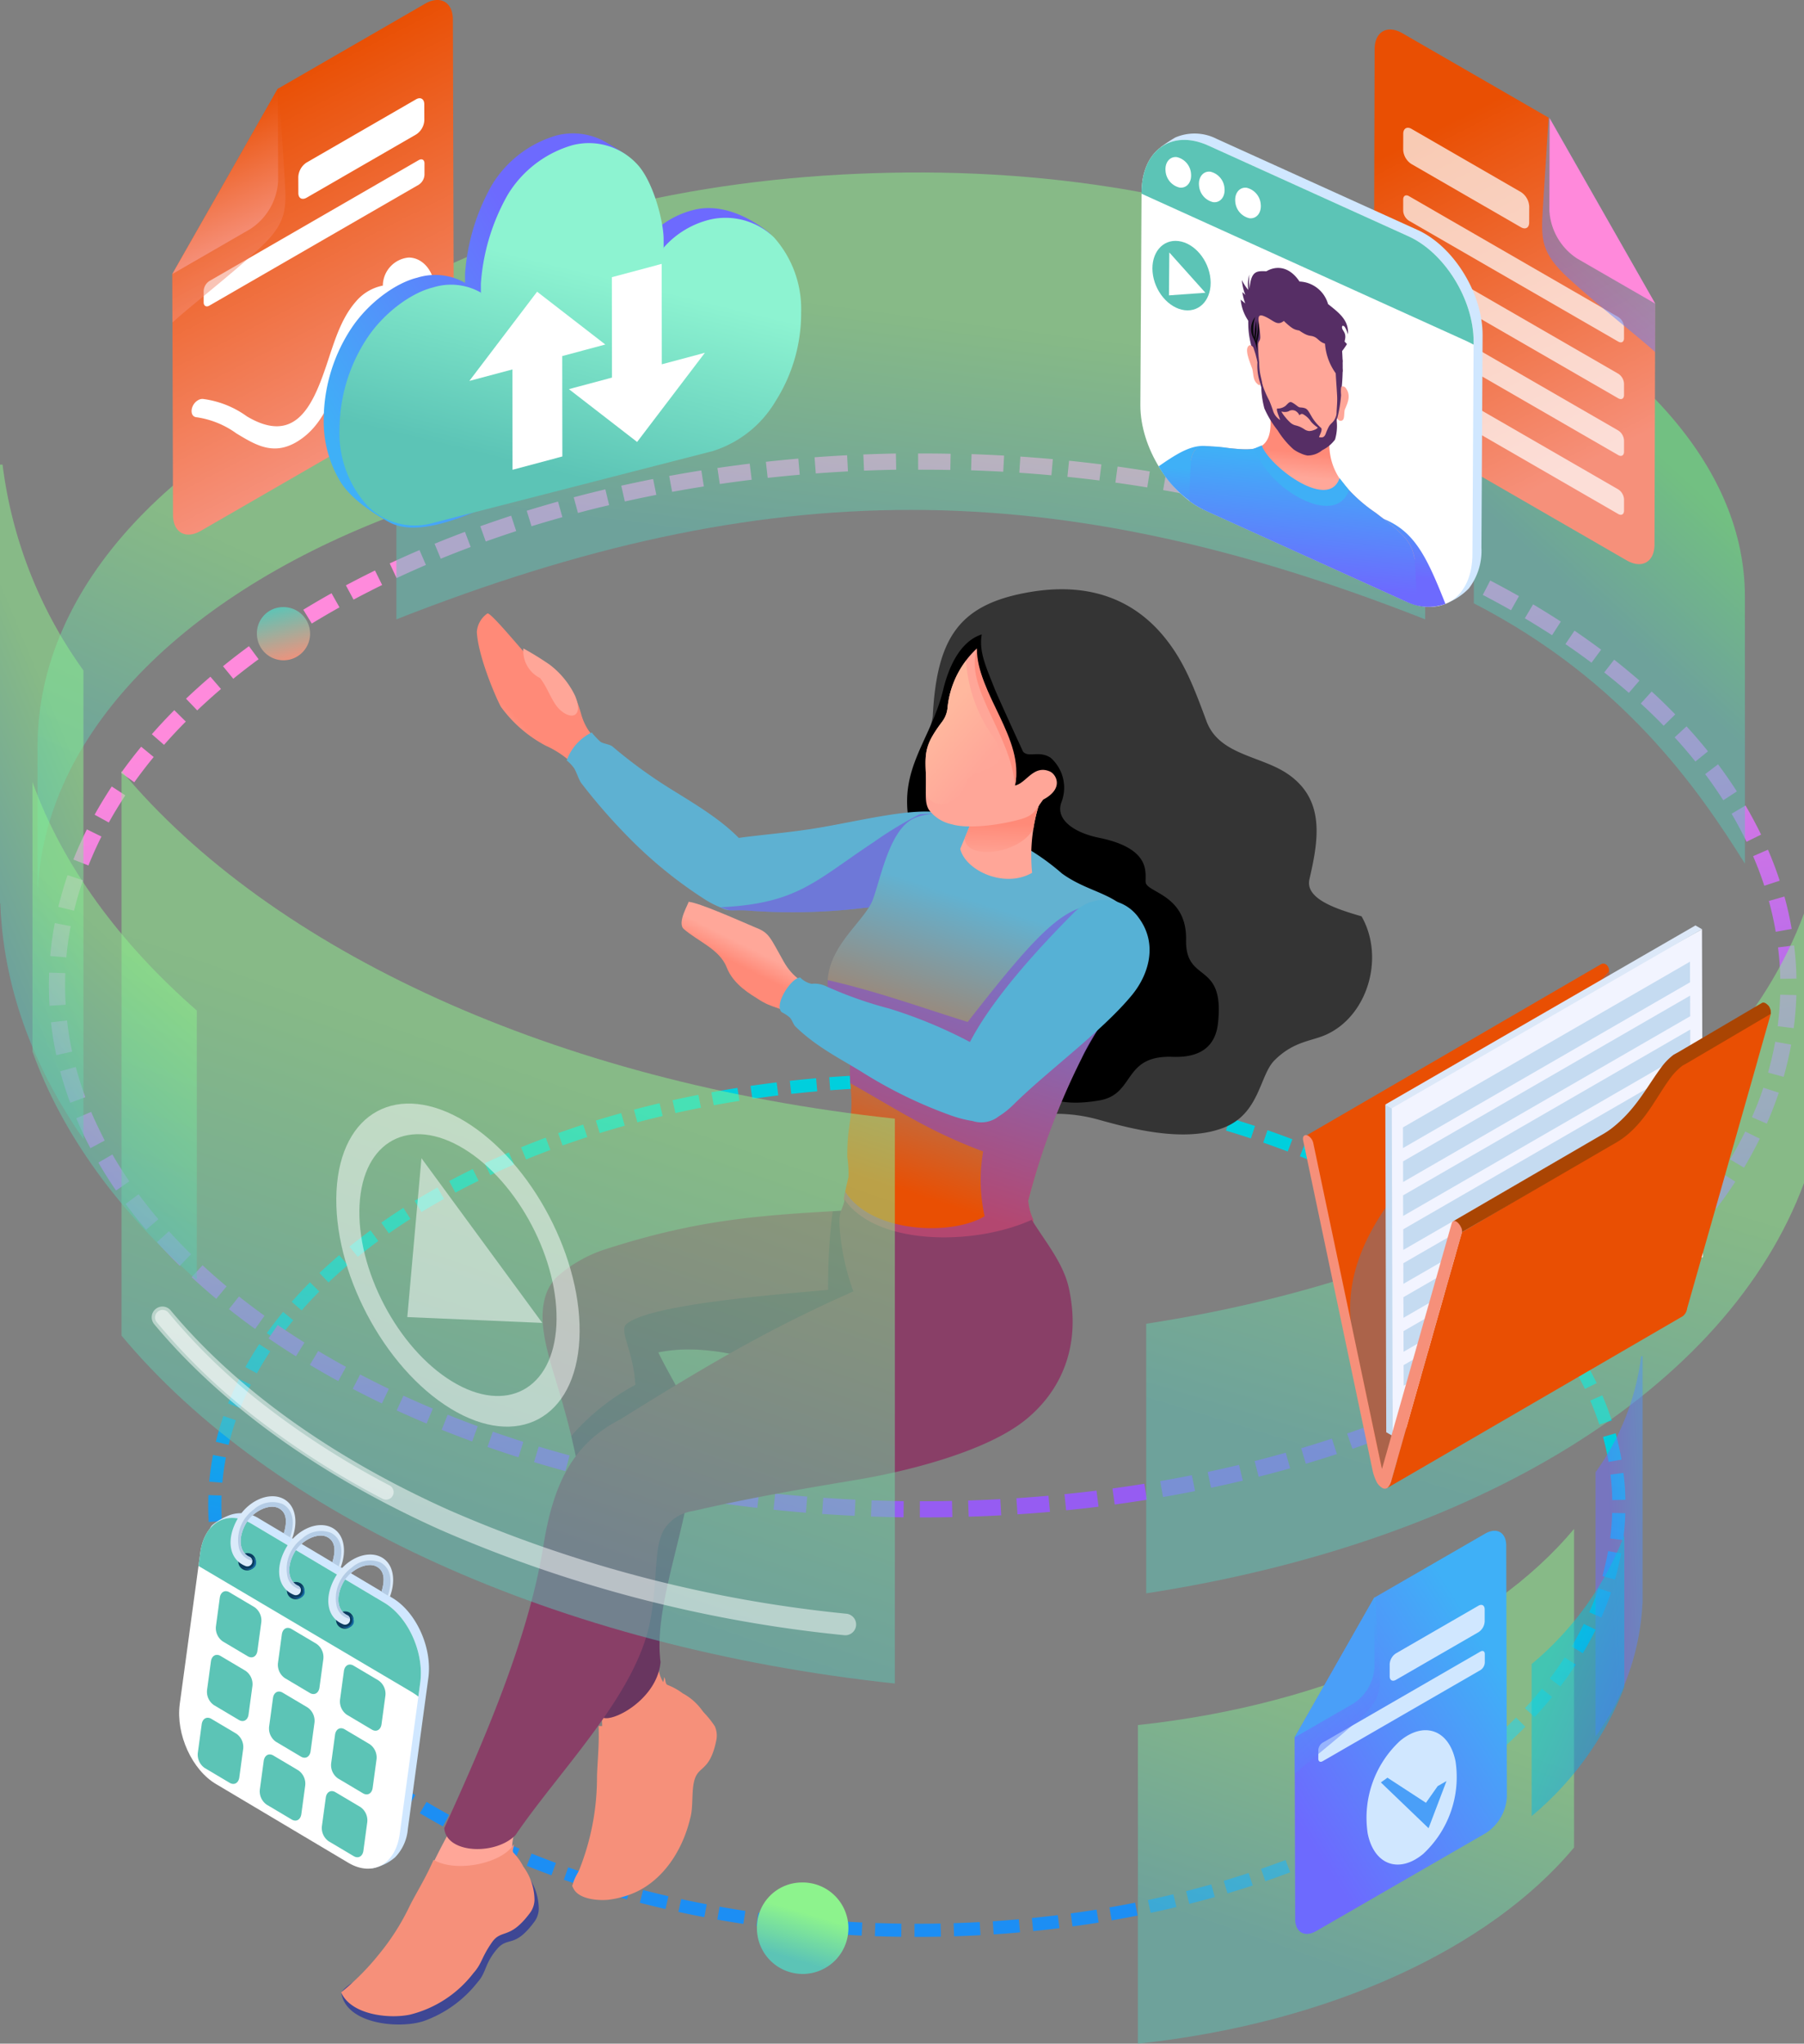 <svg xmlns="http://www.w3.org/2000/svg" xmlns:xlink="http://www.w3.org/1999/xlink" width="218.686" height="247.689" viewBox="0 0 218.686 247.689"><rect x="0" y="0" width="218.686" height="247.689" fill="#808080" stroke="none"/><defs><style>.a,.aa,.ab,.ac,.ad,.ae,.af,.ag,.ah,.ai,.aj,.ak,.al,.am,.an,.ao,.ap,.aq,.ar,.as,.at,.au,.av,.aw,.ax,.ay,.az,.b,.ba,.bb,.bc,.c,.d,.e,.f,.g,.h,.i,.j,.k,.l,.m,.n,.o,.p,.q,.r,.s,.t,.u,.v,.w,.x,.y,.z{fill-rule:evenodd;}.a{fill:url(#a);}.b{fill:url(#b);}.ae,.ag,.at,.au,.aw,.c,.i,.t,.u{opacity:0.5;}.ab,.c{fill:url(#c);}.d{fill:#f6907a;}.e{fill:#343434;}.g{fill:url(#d);}.h{fill:#5eb1d2;}.i{fill:#7e41df;}.j{fill:#893f67;}.k{fill:#1e2353;}.k,.w{opacity:0.3;}.ae,.ag,.aw,.k,.w{mix-blend-mode:multiply;isolation:isolate;}.l{fill:url(#e);}.m{fill:#3e4794;}.n{fill:#ffa698;}.o{fill:url(#f);}.p{fill:#56b1d5;}.q{fill:url(#g);}.r{fill:url(#h);}.s{fill:#ff8f7f;}.t{fill:url(#k);}.ad,.af,.aj,.u{fill:#fff;}.v{fill:#e94f03;}.w{fill:#1994f0;}.x{fill:#f2f4ff;}.y{fill:#c5dbf1;}.z{fill:#dce8f8;}.aa{fill:#aa4503;}.ac,.ae{fill:url(#p);}.ad{stroke:rgba(0,0,0,0);}.af{opacity:0.7;}.ag{fill:url(#t);}.ah{fill:#ff89db;}.ai{fill:#d0e7ff;}.ak{fill:url(#u);}.al{fill:#5cc4b6;}.am{fill:#562e65;}.an{fill:url(#v);}.ao{fill:url(#w);}.ap{fill:#3faff6;}.aq{fill:#0a080d;}.ar{fill:url(#x);}.as{fill:url(#y);}.at{fill:url(#z);}.au{fill:url(#ab);}.av{fill:url(#ac);}.aw{fill:url(#ad);}.ax{fill:#4a9ff8;}.ay{fill:#0a3c5f;}.az{fill:#1466a0;}.ba{fill:#daeafa;}.bb{fill:#b4cce5;}.bc{fill:url(#ae);}</style><linearGradient id="a" x1="0.437" y1="0.712" x2="0.555" y2="0.313" gradientUnits="objectBoundingBox"><stop offset="0" stop-color="#1c8ef4"/><stop offset="1" stop-color="#00cfdd"/></linearGradient><linearGradient id="b" x1="0.595" y1="0.842" x2="0.41" y2="0.177" gradientUnits="objectBoundingBox"><stop offset="0" stop-color="#965cf2"/><stop offset="1" stop-color="#ff8adc"/></linearGradient><linearGradient id="c" x1="0.435" y1="0.853" x2="0.584" y2="0.35" gradientUnits="objectBoundingBox"><stop offset="0" stop-color="#5cc4b6"/><stop offset="1" stop-color="#8df38d"/></linearGradient><linearGradient id="d" x1="0.216" y1="0.614" x2="0.153" y2="0.648" gradientUnits="objectBoundingBox"><stop offset="0" stop-color="#ff8a78"/><stop offset="1" stop-color="#ffa799"/></linearGradient><linearGradient id="e" x1="0.371" y1="0.844" x2="0.534" y2="0.211" gradientUnits="objectBoundingBox"><stop offset="0" stop-color="#e94f03"/><stop offset="1" stop-color="#62b2d1"/></linearGradient><linearGradient id="f" x1="0.426" y1="0.551" x2="0.517" y2="0.405" xlink:href="#d"/><linearGradient id="g" x1="0.498" y1="0.478" x2="0.486" y2="0.998" xlink:href="#d"/><linearGradient id="h" x1="0.238" y1="0.373" x2="0.543" y2="0.844" gradientUnits="objectBoundingBox"><stop offset="0" stop-color="#ffb89e"/><stop offset="1" stop-color="#ffa799"/></linearGradient><linearGradient id="k" x1="0.465" y1="0.582" x2="0.595" y2="0.274" gradientUnits="objectBoundingBox"><stop offset="0" stop-color="#5cc4b6"/><stop offset="1" stop-color="#64ff83"/></linearGradient><linearGradient id="p" x1="0.571" y1="0.856" x2="0.383" y2="0.148" gradientUnits="objectBoundingBox"><stop offset="0" stop-color="#f6907a"/><stop offset="1" stop-color="#e94f03"/></linearGradient><linearGradient id="t" x1="0.312" y1="1.01" x2="0.652" y2="0.209" gradientUnits="objectBoundingBox"><stop offset="0" stop-color="#6d6afe"/><stop offset="1" stop-color="#3fb0f7"/></linearGradient><linearGradient id="u" x1="0.468" y1="0.755" x2="0.55" y2="0.241" xlink:href="#t"/><linearGradient id="v" x1="0.545" y1="0.236" x2="0.525" y2="0.386" xlink:href="#d"/><linearGradient id="w" x1="0.465" y1="0.866" x2="0.561" y2="0.073" xlink:href="#t"/><linearGradient id="x" x1="0.542" y1="0.454" x2="0.018" y2="0.737" xlink:href="#t"/><linearGradient id="y" x1="0.435" y1="0.853" x2="0.584" y2="0.35" gradientUnits="objectBoundingBox"><stop offset="0" stop-color="#5cc4b6"/><stop offset="1" stop-color="#8df3d1"/></linearGradient><linearGradient id="z" x1="0.341" y1="0.565" x2="1.599" y2="0.192" xlink:href="#t"/><linearGradient id="ab" x1="0.914" y1="1.016" x2="0.357" y2="0.322" xlink:href="#a"/><linearGradient id="ac" x1="0.247" y1="0.907" x2="0.81" y2="0.214" xlink:href="#t"/><linearGradient id="ad" x1="0.688" y1="1.01" x2="0.348" y2="0.209" xlink:href="#t"/><linearGradient id="ae" x1="0.653" y1="1.053" x2="0.362" gradientUnits="objectBoundingBox"><stop offset="0" stop-color="#f6907a"/><stop offset="1" stop-color="#5cc4b6"/></linearGradient></defs><g transform="translate(-1406.217 -410.304)"><path class="a" d="M1627.3,1120.893q-1.6.028-3.2.094l.067,1.591q1.581-.065,3.165-.094l-.031-1.592Zm5.385.025q-1.6-.032-3.2-.026l.007,1.592q1.582-.005,3.166.026l.029-1.592Zm-10.187.143q-1.6.083-3.2.2l.122,1.588q1.579-.119,3.16-.2l-.086-1.59Zm-4.793.332q-1.6.138-3.188.313l.177,1.583q1.573-.175,3.151-.31l-.14-1.586Zm-4.779.5q-1.59.194-3.175.425l.233,1.575q1.567-.229,3.138-.42l-.2-1.58Zm-4.758.667c-1.055.165-2.107.348-3.158.54l.288,1.566c1.038-.189,2.078-.37,3.12-.534l-.251-1.572Zm-4.734.84c-1.048.208-2.093.425-3.136.658l.351,1.553c1.03-.231,2.063-.444,3.1-.65l-.313-1.561Zm-4.7,1.017c-1.041.245-2.077.508-3.111.78l.414,1.537c1.014-.275,2.044-.528,3.067-.768l-.37-1.549Zm-4.657,1.2q-1.544.433-3.074.9l.471,1.521q1.514-.465,3.036-.893l-.433-1.532Zm-4.605,1.39c-1.017.331-2.026.677-3.034,1.034l.536,1.5q1.492-.53,2.994-1.021l-.5-1.513Zm-4.542,1.586c-1,.376-2,.764-2.988,1.171l.609,1.471c.973-.4,1.956-.783,2.942-1.153l-.562-1.49Zm-4.467,1.791q-1.476.63-2.93,1.314l.677,1.441c.953-.445,1.914-.879,2.882-1.292l-.63-1.463Zm-4.38,2.008q-1.443.708-2.86,1.463l.754,1.4q1.393-.744,2.81-1.438l-.7-1.428Zm-4.271,2.235c-.936.524-1.858,1.064-2.775,1.621l.832,1.358q1.348-.822,2.724-1.592l-.781-1.388Zm-4.14,2.474q-1.357.868-2.676,1.792l.919,1.3c.857-.6,1.733-1.187,2.617-1.752l-.86-1.34Zm-3.984,2.731c-.864.637-1.718,1.292-2.55,1.97l1.009,1.232c.813-.663,1.646-1.3,2.49-1.924l-.949-1.279Zm-3.789,3q-1.227,1.05-2.4,2.159l1.1,1.151q1.14-1.085,2.335-2.1l-1.04-1.206Zm-3.549,3.288c-.76.76-1.5,1.555-2.209,2.363l1.2,1.047c.686-.782,1.405-1.553,2.14-2.289l-1.131-1.121Zm-3.257,3.593c-.688.832-1.345,1.692-1.974,2.568l1.3.923c.608-.847,1.242-1.677,1.907-2.481l-1.231-1.011Zm-2.894,3.907c-.6.907-1.156,1.825-1.683,2.774l1.4.765c.506-.913,1.047-1.8,1.621-2.67l-1.334-.87Zm-2.443,4.214c-.484.975-.927,1.953-1.33,2.965l1.482.582c.387-.972.812-1.908,1.277-2.844l-1.429-.7Zm-1.9,4.494c-.355,1.035-.652,2.06-.916,3.122l1.548.375c.252-1.016.537-2,.877-2.987l-1.508-.51Zm-1.261,4.719a32.272,32.272,0,0,0-.451,3.234l1.587.133a30.912,30.912,0,0,1,.429-3.072l-1.565-.295Zm-.555,4.864c-.039,1.095-.026,2.165.038,3.259l1.589-.1c-.061-1.043-.073-2.064-.036-3.108l-1.592-.05Zm.18,4.886a31.653,31.653,0,0,0,.526,3.223l1.555-.343a29.872,29.872,0,0,1-.5-3.062l-1.582.183Zm.906,4.81c.283,1.055.609,2.075.983,3.1l1.494-.553c-.359-.982-.67-1.958-.941-2.969l-1.536.421Zm1.582,4.617c.413.987.885,2,1.392,2.944l1.4-.753c-.471-.942-.921-1.839-1.329-2.814l-1.466.623Zm2.175,4.361c.541.939,1.122,1.847,1.731,2.743l1.312-.9c-.587-.862-1.146-1.739-1.667-2.642l-1.376.8Zm2.674,4.066c.641.866,1.313,1.717,2.013,2.536l1.208-1.038c-.677-.793-1.325-1.614-1.945-2.452l-1.276.953Zm3.078,3.751c.72.8,1.472,1.582,2.242,2.331l1.108-1.143q-1.118-1.1-2.172-2.26l-1.177,1.072Zm3.409,3.445q1.185,1.1,2.422,2.13l1.017-1.225q-1.209-1.007-2.361-2.076l-1.078,1.172Zm3.672,3.147q1.262,1,2.571,1.942l.926-1.3q-1.277-.919-2.511-1.9l-.987,1.25Zm3.889,2.868q1.327.91,2.692,1.765l.839-1.353c-.89-.556-1.769-1.134-2.634-1.727l-.9,1.315Zm4.061,2.6q1.381.825,2.792,1.6l.76-1.4q-1.383-.758-2.735-1.566l-.817,1.367Zm4.21,2.358q1.425.742,2.871,1.439l.684-1.438c-.95-.457-1.888-.928-2.823-1.415l-.732,1.414Zm4.323,2.12c.974.447,1.953.874,2.939,1.291l.616-1.468c-.971-.41-1.935-.831-2.893-1.27l-.663,1.448Zm4.425,1.9q1.49.6,3,1.15l.543-1.5q-1.484-.545-2.95-1.133l-.59,1.479Zm4.505,1.69q1.514.53,3.043,1.015l.478-1.519q-1.506-.479-3-1l-.523,1.5Zm4.574,1.489q1.536.464,3.083.886l.414-1.538q-1.525-.418-3.038-.873l-.459,1.525Zm4.632,1.3q1.552.4,3.113.76l.357-1.552q-1.543-.358-3.075-.751l-.395,1.543Zm4.679,1.111q1.567.337,3.139.64l.295-1.565c-1.037-.2-2.07-.41-3.1-.632l-.332,1.557Zm4.715.93q1.578.281,3.161.523l.239-1.575q-1.565-.24-3.123-.516l-.276,1.568Zm4.745.755c1.058.149,2.116.282,3.177.408l.183-1.582c-1.048-.124-2.1-.256-3.14-.4l-.22,1.578Zm4.769.584c1.062.113,2.126.208,3.19.3l.128-1.587c-1.052-.087-2.1-.181-3.153-.293l-.165,1.584Zm4.787.416q1.6.111,3.2.186l.073-1.59q-1.581-.076-3.161-.184l-.11,1.589Zm4.8.252q1.6.058,3.2.078l.018-1.592q-1.583-.022-3.166-.077l-.055,1.592Zm4.8.09v-1.592c1.055,0,2.112-.005,3.166-.029l.036,1.592c-1.067.023-2.135.031-3.2.03Zm4.8-.071c1.065-.034,2.136-.074,3.2-.137l-.091-1.59c-1.053.06-2.109.1-3.164.135l.055,1.592Zm4.8-.232c1.062-.072,2.135-.143,3.193-.246l-.147-1.586q-1.578.137-3.157.243l.11,1.589Zm4.788-.4c1.06-.108,2.128-.219,3.184-.357l-.2-1.58c-1.044.137-2.1.246-3.146.353l.165,1.584Zm4.772-.564c1.058-.146,2.115-.3,3.169-.47l-.257-1.572c-1.042.169-2.086.321-3.132.465l.22,1.577Zm4.748-.735q1.579-.274,3.15-.586l-.313-1.562q-1.553.309-3.112.58l.275,1.568Zm4.719-.909c1.044-.22,2.091-.455,3.129-.706l-.376-1.547q-1.538.367-3.085.7l.332,1.557Zm4.684-1.089q1.554-.394,3.1-.828l-.433-1.533q-1.525.428-3.057.818l.395,1.543Zm4.638-1.274c1.025-.306,2.042-.624,3.059-.955l-.5-1.513q-1.505.492-3.021.943l.458,1.525Zm4.582-1.466c1.011-.349,2.014-.711,3.016-1.087l-.563-1.49c-.989.371-1.978.728-2.976,1.073l.523,1.5Zm4.514-1.666q1.492-.591,2.966-1.226l-.636-1.46q-1.45.628-2.92,1.207l.589,1.479Zm4.433-1.875c.973-.438,1.953-.9,2.907-1.373l-.711-1.425c-.944.463-1.893.916-2.853,1.347l.656,1.451Zm4.339-2.1c.953-.49,1.893-1,2.828-1.524l-.782-1.387c-.919.514-1.842,1.016-2.779,1.5l.732,1.414Zm4.222-2.327c.924-.542,1.84-1.107,2.74-1.688l-.868-1.335c-.879.57-1.779,1.123-2.682,1.653l.81,1.371Zm4.084-2.575c.89-.6,1.76-1.22,2.626-1.858l-.949-1.279c-.847.626-1.7,1.23-2.573,1.821l.9,1.316Zm3.909-2.833c.844-.65,1.693-1.347,2.5-2.047l-1.047-1.2c-.788.68-1.6,1.355-2.429,1.99l.979,1.256Zm3.7-3.116c.8-.726,1.57-1.468,2.325-2.237l-1.139-1.113c-.735.749-1.49,1.47-2.265,2.178l1.078,1.172Zm3.44-3.405c.734-.79,1.442-1.608,2.123-2.443l-1.238-1c-.658.808-1.344,1.6-2.054,2.364l1.169,1.081Zm3.126-3.719c.645-.856,1.291-1.747,1.866-2.651l-1.341-.859c-.579.877-1.168,1.716-1.8,2.556l1.275.953Zm2.724-4.024c.558-.932,1.068-1.88,1.552-2.852l-1.429-.7c-.465.934-.956,1.845-1.493,2.741l1.37.813Zm2.24-4.328q.657-1.493,1.177-3.039l-1.514-.5c-.326.979-.707,1.953-1.123,2.9l1.459.637Zm1.659-4.6c.295-1.054.539-2.1.737-3.172l-1.568-.279c-.189,1.029-.423,2.023-.7,3.03l1.536.421Zm.989-4.785a32.639,32.639,0,0,0,.259-3.256l-1.592-.033q-.047,1.552-.248,3.091l1.58.2Zm.267-4.881a28.2,28.2,0,0,0-.231-3.258l-1.58.2a26.5,26.5,0,0,1,.219,3.093l1.592-.034Zm-.469-4.874a31.972,31.972,0,0,0-.711-3.185l-1.532.436a30.051,30.051,0,0,1,.675,3.029l1.568-.28Zm-1.179-4.74c-.329-1.026-.725-2.059-1.153-3.048l-1.459.636c.407.945.784,1.927,1.1,2.907l1.513-.5Zm-1.829-4.53c-.475-.977-.982-1.926-1.532-2.863l-1.369.813c.529.9,1.015,1.813,1.472,2.752l1.429-.7Zm-2.383-4.248c-.586-.906-1.2-1.8-1.85-2.662l-1.268.963c.628.829,1.219,1.695,1.783,2.568l1.334-.87Zm-2.841-3.938c-.674-.841-1.381-1.661-2.109-2.455l-1.17,1.08c.7.765,1.39,1.565,2.041,2.376l1.238-1Zm-3.217-3.63c-.747-.77-1.526-1.53-2.318-2.252l-1.07,1.18c.769.71,1.521,1.435,2.249,2.186l1.139-1.113Zm-3.52-3.327q-1.217-1.057-2.484-2.055l-.979,1.256q1.239.971,2.424,2l1.04-1.206Zm-3.763-3.035q-1.292-.964-2.622-1.871l-.89,1.32c.868.588,1.722,1.2,2.562,1.829l.949-1.278Zm-3.962-2.763c-.9-.582-1.808-1.148-2.73-1.7l-.81,1.371c.905.54,1.8,1.093,2.68,1.665l.86-1.34Zm-4.122-2.5q-1.4-.792-2.823-1.533l-.732,1.414q1.4.73,2.774,1.507l.781-1.388Zm-4.256-2.262q-1.439-.714-2.9-1.38l-.657,1.451q1.438.655,2.852,1.358l.7-1.428Zm-4.367-2.034c-.982-.425-1.966-.834-2.96-1.233l-.589,1.479c.98.393,1.95.8,2.92,1.217l.63-1.463Zm-4.457-1.816q-1.5-.569-3.016-1.1l-.517,1.506q1.494.519,2.97,1.08l.563-1.49Zm-4.534-1.611q-1.523-.5-3.06-.964l-.452,1.527c1.009.3,2.015.619,3.015.949l.5-1.513Zm-4.6-1.413q-1.543-.439-3.1-.837l-.388,1.545c1.021.265,2.037.536,3.052.825l.433-1.532Zm-4.652-1.223q-1.558-.376-3.124-.713l-.332,1.558q1.548.333,3.086.7l.37-1.549Zm-4.692-1.039c-1.05-.211-2.1-.4-3.151-.594l-.27,1.569q1.557.274,3.108.586l.313-1.561Zm-4.73-.861q-1.582-.256-3.168-.477l-.214,1.578q1.568.217,3.13.472l.251-1.572Zm-4.756-.688q-1.59-.2-3.182-.364l-.159,1.584q1.575.162,3.145.36l.2-1.581Zm-4.776-.517q-1.6-.143-3.193-.253l-.1,1.589q1.58.107,3.156.249l.141-1.586Zm-4.792-.351q-1.6-.088-3.2-.143l-.049,1.591q1.583.054,3.163.142Z" transform="translate(-112.559 -580.406)"/><path class="b" d="M1541.219,710.32q-1.975.035-3.948.116l.083,1.962q1.95-.08,3.9-.115l-.037-1.963Zm6.64.031q-1.974-.04-3.949-.032l.009,1.963q1.951-.007,3.9.032l.036-1.963Zm-12.56.177q-1.972.1-3.941.25l.15,1.958q1.947-.148,3.9-.247l-.106-1.961Zm-5.91.409q-1.967.17-3.931.386l.219,1.951q1.94-.215,3.885-.382l-.173-1.956Zm-5.892.613q-1.961.238-3.915.525l.287,1.943q1.932-.282,3.869-.518l-.241-1.949Zm-5.868.822c-1.3.2-2.6.43-3.893.666l.356,1.931c1.281-.233,2.562-.456,3.848-.658l-.31-1.939Zm-5.838,1.036q-1.939.385-3.866.811l.432,1.915c1.27-.284,2.543-.548,3.82-.8l-.386-1.925ZM1506,714.663c-1.284.3-2.561.627-3.836.962l.511,1.9c1.25-.338,2.521-.651,3.781-.947l-.456-1.91Zm-5.743,1.481c-1.27.356-2.53.728-3.791,1.115l.581,1.875q1.867-.573,3.744-1.1l-.534-1.89Zm-5.678,1.714c-1.254.409-2.5.834-3.741,1.276l.661,1.849c1.227-.436,2.455-.855,3.693-1.259l-.613-1.866Zm-5.6,1.956c-1.234.464-2.464.942-3.684,1.444l.751,1.814c1.2-.495,2.412-.965,3.627-1.422l-.694-1.837Zm-5.508,2.208c-1.214.518-2.418,1.061-3.613,1.62l.835,1.777c1.176-.549,2.36-1.083,3.554-1.593l-.776-1.8Zm-5.4,2.476q-1.779.872-3.526,1.8l.929,1.73q1.718-.917,3.466-1.773l-.869-1.761Zm-5.266,2.755q-1.731.969-3.422,2l1.026,1.674q1.663-1.014,3.359-1.962l-.963-1.711Zm-5.1,3.051q-1.672,1.069-3.3,2.209l1.134,1.6c1.057-.744,2.137-1.464,3.226-2.16L1467.7,730.3Zm-4.912,3.368c-1.066.786-2.118,1.593-3.144,2.43l1.244,1.519c1-.817,2.029-1.6,3.07-2.372l-1.17-1.577Zm-4.672,3.7q-1.513,1.295-2.954,2.663l1.357,1.419q1.406-1.337,2.879-2.595l-1.282-1.487Zm-4.376,4.055c-.937.937-1.849,1.918-2.724,2.913l1.479,1.291c.846-.964,1.733-1.915,2.64-2.822l-1.395-1.382Zm-4.016,4.431c-.848,1.026-1.658,2.086-2.434,3.167l1.6,1.138c.75-1.045,1.532-2.068,2.351-3.059l-1.517-1.246Zm-3.568,4.818c-.735,1.118-1.426,2.25-2.076,3.421l1.722.944c.624-1.126,1.292-2.216,2-3.292l-1.645-1.072Zm-3.012,5.2c-.6,1.2-1.143,2.408-1.64,3.656l1.828.717c.478-1.2,1-2.353,1.575-3.508l-1.763-.866Zm-2.339,5.541c-.438,1.277-.8,2.541-1.129,3.85l1.909.462c.311-1.253.662-2.462,1.081-3.683l-1.86-.629Zm-1.554,5.818a39.738,39.738,0,0,0-.557,3.988l1.957.163a38.2,38.2,0,0,1,.529-3.787l-1.929-.364Zm-.684,6c-.048,1.35-.032,2.67.046,4.018l1.96-.123c-.075-1.286-.09-2.545-.044-3.833l-1.963-.062Zm.221,6.024a39.068,39.068,0,0,0,.648,3.974l1.918-.424a36.775,36.775,0,0,1-.615-3.775l-1.95.225Zm1.117,5.931c.349,1.3.751,2.559,1.212,3.824l1.841-.682c-.442-1.212-.826-2.415-1.159-3.661l-1.894.519Zm1.951,5.693c.51,1.217,1.091,2.468,1.716,3.629l1.73-.928c-.581-1.161-1.136-2.268-1.639-3.469l-1.807.768Zm2.682,5.378c.668,1.158,1.383,2.278,2.135,3.382l1.619-1.112c-.725-1.062-1.414-2.143-2.056-3.258l-1.7.987Zm3.3,5.013c.791,1.068,1.619,2.117,2.482,3.127l1.489-1.28c-.834-.978-1.634-1.991-2.4-3.024l-1.573,1.176Zm3.8,4.625c.888.983,1.815,1.95,2.763,2.875l1.367-1.409q-1.378-1.355-2.678-2.787l-1.452,1.322Zm4.2,4.247q1.462,1.352,2.986,2.626l1.254-1.511q-1.491-1.241-2.911-2.56l-1.33,1.445Zm4.528,3.88q1.557,1.235,3.171,2.395l1.142-1.6q-1.575-1.133-3.1-2.338l-1.217,1.541Zm4.8,3.537q1.636,1.121,3.319,2.176l1.035-1.669c-1.1-.685-2.181-1.4-3.248-2.129l-1.106,1.622Zm5.008,3.21q1.7,1.017,3.443,1.97l.938-1.725q-1.705-.935-3.373-1.931l-1.008,1.686Zm5.191,2.907q1.757.915,3.54,1.774l.844-1.773c-1.171-.563-2.328-1.145-3.481-1.745l-.9,1.744Zm5.331,2.615c1.2.551,2.408,1.078,3.624,1.592l.76-1.811q-1.8-.758-3.567-1.566l-.817,1.785Zm5.457,2.345q1.837.735,3.695,1.418l.669-1.846q-1.83-.672-3.637-1.4l-.727,1.824Zm5.555,2.084q1.867.654,3.753,1.252l.589-1.873q-1.856-.591-3.7-1.234l-.645,1.855Zm5.64,1.837q1.893.572,3.8,1.092l.511-1.9q-1.881-.515-3.747-1.077l-.565,1.88Zm5.711,1.6q1.914.494,3.838.938l.441-1.914q-1.9-.441-3.792-.926l-.487,1.9Zm5.769,1.37q1.932.415,3.871.788l.363-1.929c-1.279-.243-2.552-.506-3.825-.78l-.409,1.921Zm5.814,1.146q1.945.346,3.9.645l.294-1.941q-1.93-.3-3.852-.637l-.34,1.934Zm5.851.931c1.3.184,2.61.348,3.918.5l.226-1.951c-1.292-.153-2.583-.315-3.872-.5l-.271,1.945Zm5.881.72c1.309.139,2.621.257,3.933.365l.158-1.957c-1.3-.108-2.594-.224-3.888-.361l-.2,1.953Zm5.9.513q1.971.137,3.943.229l.09-1.961q-1.95-.093-3.9-.227l-.136,1.959Zm5.916.311q1.973.072,3.948.1l.023-1.963q-1.952-.026-3.9-.095l-.068,1.962Zm5.923.111v-1.964c1.3,0,2.6-.006,3.9-.036l.045,1.963c-1.316.029-2.633.038-3.949.036Zm5.923-.087c1.314-.042,2.634-.091,3.946-.169l-.113-1.961c-1.3.074-2.6.125-3.9.167l.068,1.962Zm5.917-.286c1.309-.088,2.632-.177,3.938-.3l-.181-1.955c-1.3.112-2.593.212-3.892.3l.135,1.959Zm5.9-.489c1.307-.134,2.623-.269,3.925-.441l-.249-1.948c-1.287.169-2.588.3-3.88.435l.2,1.953Zm5.884-.7c1.3-.18,2.607-.37,3.907-.58l-.317-1.938c-1.284.209-2.572.4-3.861.573l.271,1.945Zm5.855-.906q1.947-.339,3.884-.723l-.386-1.925q-1.915.381-3.837.715l.34,1.934Zm5.819-1.12c1.287-.272,2.579-.561,3.857-.871l-.463-1.908q-1.9.454-3.8.858l.41,1.921Zm5.776-1.343q1.916-.486,3.817-1.021l-.534-1.89q-1.88.527-3.77,1.008l.487,1.9Zm5.719-1.572c1.264-.377,2.518-.769,3.772-1.178l-.613-1.866q-1.856.607-3.725,1.163l.565,1.88Zm5.65-1.808c1.247-.431,2.484-.876,3.719-1.34l-.694-1.837q-1.828.686-3.67,1.323l.645,1.854Zm5.567-2.054q1.84-.728,3.658-1.512l-.784-1.8q-1.787.775-3.6,1.488l.727,1.824Zm5.466-2.311c1.2-.54,2.408-1.1,3.585-1.693l-.877-1.757c-1.164.571-2.334,1.129-3.517,1.661l.81,1.789Zm5.351-2.584c1.175-.6,2.334-1.233,3.487-1.879l-.964-1.711c-1.133.634-2.272,1.253-3.426,1.846l.9,1.743Zm5.206-2.869q1.709-1,3.379-2.082l-1.07-1.646c-1.084.7-2.194,1.384-3.307,2.038l1,1.69Zm5.036-3.175c1.1-.744,2.17-1.5,3.238-2.291l-1.171-1.576c-1.045.771-2.1,1.516-3.173,2.245l1.106,1.622Zm4.819-3.494c1.042-.8,2.088-1.66,3.079-2.523l-1.291-1.479c-.972.838-1.978,1.672-2.995,2.454l1.207,1.548Zm4.568-3.842c.981-.9,1.936-1.811,2.868-2.758l-1.4-1.372c-.907.923-1.837,1.813-2.792,2.685l1.329,1.445Zm4.242-4.2c.9-.974,1.778-1.983,2.617-3.013l-1.527-1.234c-.812,1-1.658,1.973-2.533,2.915l1.442,1.332Zm3.854-4.586c.8-1.056,1.591-2.153,2.3-3.268l-1.653-1.059c-.714,1.081-1.441,2.116-2.221,3.151l1.573,1.175Zm3.358-4.962c.689-1.149,1.317-2.318,1.915-3.516l-1.763-.866c-.573,1.152-1.179,2.276-1.841,3.38l1.688,1Zm2.762-5.336q.811-1.841,1.451-3.748l-1.866-.611c-.4,1.207-.872,2.409-1.385,3.574l1.8.785Zm2.046-5.669c.363-1.3.664-2.583.908-3.911l-1.933-.345c-.233,1.268-.522,2.494-.869,3.736l1.894.519Zm1.219-5.9q.259-2,.32-4.015l-1.963-.041q-.057,1.914-.305,3.811l1.948.245Zm.329-6.019a34.824,34.824,0,0,0-.285-4.017l-1.948.245a32.776,32.776,0,0,1,.27,3.814l1.963-.041Zm-.578-6.01a39.426,39.426,0,0,0-.877-3.928l-1.889.538a37.052,37.052,0,0,1,.833,3.735l1.933-.345Zm-1.453-5.845c-.406-1.266-.894-2.539-1.422-3.759l-1.8.785c.5,1.166.967,2.376,1.355,3.585l1.866-.611Zm-2.255-5.586c-.585-1.205-1.21-2.374-1.888-3.53l-1.689,1c.653,1.11,1.252,2.236,1.815,3.394l1.762-.866Zm-2.938-5.238c-.722-1.117-1.478-2.22-2.281-3.282l-1.563,1.188c.774,1.022,1.5,2.09,2.2,3.167l1.645-1.073Zm-3.5-4.856c-.831-1.037-1.7-2.047-2.6-3.028l-1.443,1.333c.869.943,1.714,1.929,2.516,2.93l1.527-1.235Zm-3.967-4.476c-.921-.949-1.881-1.887-2.859-2.777l-1.319,1.455c.948.875,1.875,1.769,2.773,2.7l1.4-1.372Zm-4.341-4.1q-1.5-1.3-3.063-2.533l-1.207,1.548c1.018.8,2.011,1.624,2.989,2.472l1.282-1.487Zm-4.64-3.742q-1.593-1.189-3.233-2.307l-1.1,1.628c1.07.725,2.123,1.482,3.159,2.255l1.17-1.577Zm-4.886-3.407c-1.111-.717-2.229-1.415-3.366-2.091l-1,1.69c1.116.665,2.213,1.347,3.3,2.052l1.061-1.652Zm-5.082-3.087q-1.726-.976-3.481-1.891l-.9,1.744q1.728.9,3.42,1.858l.963-1.711Zm-5.248-2.789q-1.775-.88-3.575-1.7l-.809,1.789q1.773.808,3.516,1.674l.869-1.761Zm-5.385-2.508c-1.211-.525-2.424-1.029-3.649-1.521l-.727,1.824c1.209.485,2.405.982,3.6,1.5l.776-1.8Zm-5.5-2.239q-1.85-.7-3.719-1.352l-.637,1.857q1.841.641,3.662,1.331l.694-1.837Zm-5.591-1.986q-1.878-.62-3.773-1.188l-.557,1.883c1.244.37,2.485.764,3.718,1.171l.613-1.865Zm-5.67-1.742q-1.9-.541-3.818-1.032l-.479,1.9c1.259.327,2.512.661,3.763,1.017l.534-1.89Zm-5.735-1.508q-1.921-.463-3.852-.879l-.41,1.921q1.909.411,3.805.868l.456-1.91Zm-5.786-1.281c-1.294-.26-2.587-.5-3.885-.732l-.333,1.935q1.92.338,3.832.723l.386-1.925Zm-5.833-1.062q-1.95-.316-3.906-.588l-.264,1.946q1.935.267,3.86.582l.31-1.939Zm-5.864-.848q-1.96-.246-3.924-.448l-.2,1.954q1.943.2,3.879.443l.241-1.949Zm-5.889-.638q-1.967-.177-3.937-.311l-.128,1.959q1.948.132,3.892.308l.174-1.956Zm-5.908-.433q-1.971-.109-3.946-.177l-.06,1.962q1.951.066,3.9.175Z" transform="translate(-26.398 -245.051)"/><path class="c" d="M1793.2,538.781v39.771c-44.946-17.686-79.765-17.686-124.711,0V538.781c18.278-9.945,39.941-14.2,61.929-14.386C1752.743,524.209,1775.121,528.665,1793.2,538.781Z" transform="translate(-214.221 -93.184)"/><g transform="translate(1447.571 481.719)"><g transform="translate(0 0)"><g transform="translate(28.035 130.085)"><path class="d" d="M1802.267,1533.8a2.755,2.755,0,0,1,.183,1.648c-.646,3.194-1.7,3.211-2.324,4.121-.851,1.243-.377,3.73-.839,5.336-.959,4.071-3.453,7.77-7.121,9.2a11.626,11.626,0,0,1-2.746.7c-.992.122-3.927.073-4.416-1.666.336-1.836,2.312-3.5,2.955-5.269.96-2.64.811-4.643.848-7.057.018-1.133.194-3.053.214-4.778.005-.474-.008-.95-.016-1.419,6.141.468,7.188-5.423,8.365-4.965a11.225,11.225,0,0,1,4.9,4.147Z" transform="translate(-1784.999 -1526.066)"/><path class="d" d="M1811.709,1513.637a4.1,4.1,0,0,1-1.528-3.456l-7.107.092.307,8C1808.171,1525.615,1817.839,1519.657,1811.709,1513.637Z" transform="translate(-1799.758 -1510.181)"/><path class="d" d="M1801.28,1524.837a2.773,2.773,0,0,1,.183,1.648c-.795,4.065-1.74,2.974-2.552,5.213-.788,2.178-.035,2.781-.481,4.331-.959,4.071-3.453,7.77-7.121,9.2-2.1.816-4.756,1.193-6.1.18-.284-.214-.238-.256-.232-.346a30.283,30.283,0,0,0,2.974-13.121c.017-1.133.194-3.054.214-4.779.005-.473-.008-.949-.015-1.419,3.241.247,7.742-3.29,7.945-5.915.194.242.092.822.42.949a7.415,7.415,0,0,1,1.82,1.008A6.9,6.9,0,0,1,1801.28,1524.837Z" transform="translate(-1784.971 -1518.061)"/></g><g transform="translate(68.606)"><path class="e" d="M2023.089,800.456c-8.51,1.443-11.275,5.4-11.795,14.954-.133,2.435-4.362,9.658-2.014,15.962,2.626,7.053,6.973,5.471,8.49,10.93,2.08,7.489-.846,10.33,1.072,14.753.841,1.939,2.147,2.273,4.923,6.019.182.246.34.484.5.716a19.239,19.239,0,0,1,6.973.573c3.97,1.107,10.556,2.9,15.365.995,4.322-1.708,4.306-6.336,6.107-8.14,2.266-2.269,4.355-2.306,6.106-3.048,5.159-2.189,7.326-9.39,4.451-14.413-3.416-.978-6.837-2.21-6.313-4.5,1.057-4.614,2.009-9.615-2.675-12.781-3.26-2.2-8.291-2.27-9.81-6.375-1.585-4.282-2.752-7.319-5.156-10.242C2035.942,801.759,2030.773,799.153,2023.089,800.456Z" transform="translate(-2008.179 -800.118)"/><path class="f" d="M2015.478,830c-2.477.8-3.932,3.633-4.67,6.684-1.692,7-6.538,10.348-3.28,19.1,2.626,7.053,6.974,5.471,8.49,10.93,1.758,6.329-.06,9.338.493,12.788,4.339,1.639,3.165,8.717,13.242,6.974,4.37-.755,2.769-5.5,8.851-5.277,4,.146,5.264-1.832,5.512-4.089.84-7.639-3.974-4.7-3.871-10.112.1-5.482-4.8-5.7-4.9-6.966-.086-1.061.788-4.074-5.665-5.388-2.966-.6-5.345-2.2-4.534-4.327a4.847,4.847,0,0,0-1.32-5.37c-1.429-.924-2.68.053-3.351-.754,0,0-3.062-6.654-3.462-7.675C2016.025,833.99,2015.111,832.118,2015.478,830Z" transform="translate(-2006.427 -824.526)"/></g><g transform="translate(16.45 2.931)"><path class="g" d="M1731.3,823.665c1.379.955,2.2,1.522,3.087,4.656.6,2.112,1.708,3.016,3.15,4.3,2.41,2.045,5.333,3.414,7.643,4.848a44.207,44.207,0,0,1,8.251,6.034c2.587-.381,6.379-.753,10.322-1.457,6.939-1.24,14.361-3.08,16.736-.281l3.827,4.47-1.083,2.951c-5.637.743-10.368,1.8-15.419,2.39a70.625,70.625,0,0,1-13.194.384c-.829-.056-1.568.014-2.132-.026a2.906,2.906,0,0,1-1.106-.364,11.48,11.48,0,0,1-2.054-1.09,52.229,52.229,0,0,1-8.744-7.24,96.051,96.051,0,0,1-6.893-8.586,11.767,11.767,0,0,0-3.628-2.524,15.94,15.94,0,0,1-5.406-4.7c-.557-1-2.754-6.045-2.918-9.077a2.99,2.99,0,0,1,1.274-2.226c.338-.282,4.414,4.747,4.675,4.888C1727.752,821.042,1730.759,823.26,1731.3,823.665Z" transform="translate(-1721.74 -816.115)"/><path class="h" d="M1784.235,894.864a9.562,9.562,0,0,0,1.012,1.084c.306.287,1.183.327,1.529.636a58.613,58.613,0,0,0,7.061,5.144c2.985,1.853,5.976,3.624,8.226,5.918,2.588-.381,6.451-.646,10.394-1.351,6.939-1.24,14.355-3.224,16.73-.425l3.7,4.69-1.083,2.951c-4.351.573-7.911,1.716-11.746,2.3-1.133.174-2.642.291-3.794.426a71.717,71.717,0,0,1-13.234.2c-.828-.057-1.568.014-2.132-.026a2.915,2.915,0,0,1-1.106-.365,11.479,11.479,0,0,1-2.054-1.09,53.154,53.154,0,0,1-8.889-7.233,71.449,71.449,0,0,1-5.87-6.71c-.32-.42-.61-1.459-.927-1.88a4.544,4.544,0,0,0-.85-.88A6.073,6.073,0,0,1,1784.235,894.864Z" transform="translate(-1770.311 -880.437)"/><path class="i" d="M1906.842,948.752c2.077-.214,4.316,0,5.229,1.072l3.7,4.69-1.083,2.951c-4.351.574-7.911,1.716-11.746,2.305-1.134.174-2.643.291-3.794.426a71.744,71.744,0,0,1-13.234.2c-.829-.057-1.568.014-2.132-.026l-1.106-.365c9.4-.44,11.493-3.178,18.575-7.863A46.043,46.043,0,0,1,1906.842,948.752Z" transform="translate(-1853.195 -924.391)"/></g><path class="j" d="M1779.539,1265.981c-1.128-8.6,5.808-21.155,3.406-29.97-.618-2.268-2.221-4.541-3.679-7.557,3.823-.8,8.661-.258,13.9,1.626l8.789-1.082,7.612-7.069-2.239-10.146-5.958-.492c-10.609.578-17.872,1.208-28.811,4.758a16.642,16.642,0,0,0-5.336,3.038,5.4,5.4,0,0,0-1.6,2.446c-1.087,3.358.353,7.4,1.738,12.034,3.293,11.012,4.322,21.521,4.746,32.574l.138,6.139C1772.313,1274.042,1779.1,1271.022,1779.539,1265.981Z" transform="translate(-1740.822 -1135.962)"/><path class="k" d="M1795.044,1265.979c-1.128-8.6,5.809-21.155,3.406-29.97-.618-2.268-2.221-4.541-3.68-7.557,3.823-.8,8.661-.258,13.9,1.626l8.788-1.082,7.613-7.069-2.24-10.147-5.958-.492-.961.053a69.678,69.678,0,0,0-.553,9.531c-6.607.595-22.453,1.824-24.617,4.322-.491,1.154.984,3.146,1.25,7.188a27.637,27.637,0,0,0-7.768,6.2,137,137,0,0,1,3.389,27.551l.138,6.139C1787.82,1274.04,1794.6,1271.02,1795.044,1265.979Z" transform="translate(-1756.327 -1135.961)"/><path class="l" d="M1955.8,995.424c.156-.913.362-1.743.566-2.626a13.8,13.8,0,0,0-.144-2.415c-.027-4.538.826-4.5.372-8.765a19.312,19.312,0,0,1,.32-5.338c-7.542-8.87.937-13.309,2.373-17.028.891-2.307,1.851-7.6,4.325-9.5,1.6-1.23,5.815-1.8,9.064,1.854,1.2.643,2.453-.108,3.313.27a28.36,28.36,0,0,1,6.255,4.149c3.47,2.512,6.949,2.283,9.112,5.991,2.819,4.83-3.7,9.832-6.746,16.435a87.25,87.25,0,0,0-6.458,17.2,6.275,6.275,0,0,0,.571,2.246C1979.62,1002.609,1957.468,1004.27,1955.8,995.424Z" transform="translate(-1894.862 -921.573)"/><path class="i" d="M1955.811,1044.676c.049-.288.1-.568.161-.844,3.2,5.063,12.965,5.38,16.9,2.98a20.249,20.249,0,0,1-.175-7.847c-6.592-2.464-10.257-4.984-16.11-8.276a19.674,19.674,0,0,1,.338-5.157c-2.437-2.865-3.2-5.268-3.07-7.334,5.989,1.367,11.1,3.236,16.967,5.072,9.737-12.5,12.695-15.158,17.927-13.859,3.992.99,2.268,8.182.894,10.27a62.706,62.706,0,0,0-5.023,8.024,87.241,87.241,0,0,0-6.458,17.2,6.282,6.282,0,0,0,.571,2.246C1979.628,1051.86,1957.476,1053.521,1955.811,1044.676Z" transform="translate(-1894.87 -970.825)"/><g transform="translate(0 73.958)"><path class="m" d="M1656,1646.887a2.773,2.773,0,0,1-.547,1.565c-2.473,3.322-3.159,1.647-4.575,3.36-1.475,1.784-1.212,2.733-2.284,3.937a14.438,14.438,0,0,1-6.542,4.722c-3.005.989-9.47.372-9.992-3.468,1.1-1.511,3.695-2.157,5.038-3.473,2.007-1.966,2.738-3.837,3.814-6,.506-1.014,1.495-2.67,2.257-4.217.209-.425.4-.86.6-1.287,5.479,3.159,8.576-2.051,9.688-.862a7.415,7.415,0,0,1,1.207,1.7A6.9,6.9,0,0,1,1656,1646.887Z" transform="translate(-1632.042 -1560.895)"/><path class="n" d="M1687.461,1614.1c1.464,7.956,11.87.311,10.836-2.565a5.6,5.6,0,0,1,.126-3.776l-6.441-3.005c-1.054,2.312-2.258,4.355-3.36,6.619C1688.2,1612.227,1687.864,1613.182,1687.461,1614.1Z" transform="translate(-1677.291 -1531.299)"/><path class="d" d="M1655.385,1637.114a2.772,2.772,0,0,1-.547,1.566c-2.473,3.322-3.443,1.886-4.619,3.578-1.321,1.9-1.168,2.515-2.24,3.719a13.918,13.918,0,0,1-7.682,5.03c-2.615.552-7.181,0-8.351-2.7a30.144,30.144,0,0,0,4.536-4.552,28.588,28.588,0,0,0,3.814-6c.506-1.014,1.495-2.67,2.257-4.216.209-.425.4-.86.6-1.287,2.816,1.624,8.4.379,9.721-1.9.07.3-.272.781-.032,1.038a7.394,7.394,0,0,1,1.206,1.7A6.9,6.9,0,0,1,1655.385,1637.114Z" transform="translate(-1631.946 -1552.212)"/><path class="j" d="M1750,1237.82c-7.386,1.223-13.359,2.29-19.664,3.756a4.976,4.976,0,0,0-3.5,2.222c-1.3,2.224-.711,5.863-1.667,11.013-1.667,8.983-10.905,18.054-16.35,26.043-2.416,2.469-8.392,2.263-8.633-.852,4.587-10.065,10.191-22.817,12.01-34.165,1.19-7.424,3.465-12.36,9.345-15.382,10.214-6.371,17.788-10.884,28.241-15.5a28.886,28.886,0,0,1-1.673-7.848c-.124-1.985.393-2.007.612-3.291,3.783,5.557,15.59,5.67,22.688,2.461,1.579,2.564,3.8,5.205,4.474,8.185,1.546,6.885-.767,12.383-5.126,15.973C1765.928,1234.413,1756.058,1236.817,1750,1237.82Z" transform="translate(-1687.689 -1203.812)"/></g><g transform="translate(41.266 37.636)"><path class="o" d="M1866.227,1010.036c1.611.619,1.706,1.19,3.356,4.109,1.112,1.967,2.444,2.6,4.2,3.533l-3.351,2.973c-1.374-1.126-2.089-.751-3.922-1.948-.869-.568-3.013-1.728-3.841-3.859-.85-2.185-3.444-3.129-5.2-4.65-.881-.764.66-3.185.568-3.3C1859.314,1006.978,1864.431,1009.279,1866.227,1010.036Z" transform="translate(-1857.196 -1006.648)"/><path class="p" d="M1924.573,1014.972a2.74,2.74,0,0,0,1.376.764,3.271,3.271,0,0,1,1.648.244,48.441,48.441,0,0,0,7.779,2.758,56.944,56.944,0,0,1,9.774,4.05c2.746-5.3,8.316-11.375,12.6-15.669a5.116,5.116,0,0,1,7.889.656c2.27,3.1,1.252,6.791-.893,9.376-3.643,4.391-10.084,9.05-14.294,13.2a9.888,9.888,0,0,1-1.806,1.442,3.426,3.426,0,0,1-3.165.573,14.549,14.549,0,0,1-2.571-.654,54.724,54.724,0,0,1-10.614-5.134c-2.537-1.593-5.743-3.149-8.31-5.674-.243-.238-.447-.9-.709-1.112a4.8,4.8,0,0,0-.936-.612C1921.334,1018.338,1923.453,1015,1924.573,1014.972Z" transform="translate(-1910.189 -1005.551)"/></g><g transform="translate(70.845 7.173)"><path class="n" d="M2051.839,932.464a20.838,20.838,0,0,0-1.515,10.121c-3.385,1.941-8.094-.3-8.709-2.9.593-1.458,1.2-2.783,1.718-4.3Z" transform="translate(-2037.409 -915.391)"/><path class="q" d="M2054.268,932.464a19.98,19.98,0,0,0-1.356,4.754c-1.58,3.12-8.283,3.929-8.322,1.15.409-.976.811-1.936,1.172-2.988Z" transform="translate(-2039.838 -915.391)"/><path class="n" d="M2024.873,839.273a11.346,11.346,0,0,0-3.552,7.154,3.337,3.337,0,0,1-.676,1.749c-1.977,2.637-2.069,3.575-1.966,6.076.1,2.432-.217,3.619.382,4.584a4.675,4.675,0,0,0,2.773,1.751c2.052.61,5.944.06,8.283-.6,1.735-.488,1.808-1.078,2.795-2.388,2.61-1.391,1.519-3.1.823-3.405-2-.887-2.888,1.443-4.249,1.691C2030.664,851.7,2024.246,842.705,2024.873,839.273Z" transform="translate(-2018.651 -839.273)"/><path class="r" d="M2023.559,847.359a11.153,11.153,0,0,0-2.239,5.672,3.339,3.339,0,0,1-.676,1.749c-1.977,2.637-2.07,3.575-1.967,6.076.045,1.091.006,1.931,0,2.613a2,2,0,0,0,2.269,1.262,3.851,3.851,0,0,0,2.659-2.682c.433-1.182,3.112-1.411,3.912-2.53.663-.928-.225-2.338-.787-3.09A17.834,17.834,0,0,1,2023.559,847.359Z" transform="translate(-2018.651 -845.878)"/><path class="s" d="M2051.419,839.273c-.025,5.464,5.854,10.956,4.613,16.611C2055.525,849.594,2049.868,844.067,2051.419,839.273Z" transform="translate(-2045.197 -839.273)"/></g></g><path class="n" d="M1755.729,841.252a36.076,36.076,0,0,0-3.185-1.967,3.656,3.656,0,0,0,2.013,3.585c.951,1.184,1.427,2.9,2.369,3.8,1.42,1.358,2.919.91,1.9-1.611A10.373,10.373,0,0,0,1755.729,841.252Z" transform="translate(-1730.45 -832.11)"/></g><path class="c" d="M2164.632,1097.043c40.069-6.17,70.447-24.71,79.743-49.723v-32.671c-9.3,25.011-39.676,43.549-79.743,49.718Z" transform="translate(-619.472 -493.628)"/><path class="c" d="M1473.393,668.283c-25.471,9.881-42.336,27.089-42.337,46.667V695.966c0-19.577,16.866-36.786,42.337-46.667Z" transform="translate(-20.288 -195.21)"/><path class="t" d="M2381.416,590.248c20.3,10.051,32.862,23.963,32.862,39.334,0,7.6.006,22.719.011,32.387-5.7-9.117-14.762-22.237-32.873-31.566Z" transform="translate(-796.54 -146.978)"/><g transform="translate(1406.217 466.617)"><g transform="translate(0)"><path class="c" d="M1406.529,717.686h-.312v53.173h.037c.372,10.108,3.925,19.743,10.078,28.561V742.626A54.1,54.1,0,0,1,1406.529,717.686Z" transform="translate(-1406.217 -717.686)"/><path class="c" d="M1580.374,1030.853c-41.144-4.407-75.612-20.4-93.746-42.161v-68.46c18.136,21.762,52.6,37.753,93.746,42.159Z" transform="translate(-1471.896 -883.125)"/><path class="c" d="M1447.626,988.037c-9.413-8.234-16.281-17.6-19.919-27.693v-32.67c3.639,10.089,10.507,19.455,19.919,27.688Z" transform="translate(-1423.77 -889.204)"/></g><g transform="translate(18.391 77.435)"><g transform="translate(22.374)"><path class="u" d="M1677.44,1176.511l-1.716,19.256,16.361.706Z" transform="translate(-1667.115 -1169.888)"/><path class="u" d="M1642.758,1174.031c-6.589-4.021-11.606-13.589-11.207-21.372s6.067-10.833,12.655-6.814,11.606,13.587,11.206,21.372-6.065,10.835-12.654,6.815Zm-.17,3.3c8.131,4.962,15.122,1.194,15.616-8.41s-5.7-21.412-13.829-26.373-15.122-1.2-15.616,8.409S1634.457,1172.367,1642.588,1177.329Z" transform="translate(-1628.731 -1140.36)"/></g><g transform="translate(0 24.598)"><path class="u" d="M1590.827,1311.859a1.306,1.306,0,0,1-.276,2.6,162.414,162.414,0,0,1-49.033-12.805c-14.5-6.52-26.4-15.039-34.611-24.889a1.3,1.3,0,1,1,2-1.667c7.946,9.537,19.533,17.811,33.681,24.174A159.8,159.8,0,0,0,1590.827,1311.859Z" transform="translate(-1506.606 -1274.624)"/><path class="u" d="M1537.172,1298.04a.914.914,0,0,1-.852,1.618,102.832,102.832,0,0,1-15.46-9.9,75.361,75.361,0,0,1-11.93-11.518.916.916,0,0,1,1.417-1.16,73.531,73.531,0,0,0,11.636,11.239A101.059,101.059,0,0,0,1537.172,1298.04Z" transform="translate(-1508.335 -1276.354)"/></g></g></g><g transform="translate(1564.165 522.464)"><g transform="translate(0.184 4.565)"><path class="v" d="M2278.763,1108.77l35.85-20.833-8.323-39.5,0-.011v-.023l0-.012v0l0-.009,0-.008v0l0-.013h0l0-.012v-.007l0-.007,0-.013h0l0-.015v0l0-.01,0-.011v0l0-.015v0l0-.013,0-.009,0-.006,0-.016h0l-.005-.016,0-.006,0-.01,0-.013v0l-.006-.016,0,0,0-.012,0-.011,0-.006-.007-.016v0l-.007-.015,0-.008,0-.008-.006-.015v0l-.007-.017,0-.005-.005-.011-.006-.013,0,0-.008-.017v0l-.007-.014-.005-.01,0-.007-.009-.017h0l-.009-.017,0-.007-.006-.01-.008-.014v0l-.009-.016,0,0-.008-.012-.007-.011,0-.005-.01-.016h0l-.01-.015-.005-.008-.006-.008-.01-.014h0l-.011-.015,0-.005-.008-.01-.012-.015-.012-.015,0,0-.01-.012-.007-.008-.006-.005-.012-.014-.013-.014-.006-.006-.008-.007-.011-.011,0,0-.013-.012,0,0-.01-.009-.01-.008,0,0-.014-.011h0l-.014-.01-.008-.005-.007-.005-.014-.01h0l-.015-.01-.005,0-.01-.006a.592.592,0,0,0-.535-.025l-35.846,20.833C2270.548,1067.686,2275.316,1097.122,2278.763,1108.77Z" transform="translate(-2269.374 -1047.445)"/><path class="w" d="M2330.975,1052.847c-15.056,17.255-33.016,27.91-31.259,42.884l3.733,17.451,35.849-20.833Z" transform="translate(-2294.06 -1051.857)"/></g><g transform="translate(9.984)"><path class="x" d="M2323.341,1046.378l.81,40.063,37.6-21.7-.112-39.716Z" transform="translate(-2323.254 -1024.563)"/><path class="y" d="M2323.65,1141.469l-.785-.457.112,39.718.785.454Z" transform="translate(-2322.864 -1119.305)"/><path class="z" d="M2361.249,1022.982l-.789-.457-37.6,21.707.785.457Z" transform="translate(-2322.864 -1022.525)"/><path class="y" d="M2334.625,1095.413l.008,2.505,34.8-20.092-.008-2.5-34.8,20.091Zm-.078-28.8,0,2.5,34.8-20.092-.008-2.5-34.8,20.091Zm.011,4.112,34.8-20.091.008,2.5-34.8,20.091-.008-2.5Zm.011,4.115,34.8-20.091,0,2.5-34.8,20.09-.008-2.5Zm.011,4.115,34.8-20.091.008,2.5-34.8,20.092-.008-2.5Zm.011,4.113,34.8-20.091.008,2.5-34.8,20.091-.008-2.5Zm.011,4.115,34.8-20.092.008,2.5-34.8,20.091-.008-2.5Zm.011,4.115,34.8-20.091.008,2.5-34.8,20.091Z" transform="translate(-2332.407 -1042.129)"/></g><path class="v" d="M2333.114,1102.959l-8.547,30.052h0a3.618,3.618,0,0,1-.526.956l35.846-20.831a1.425,1.425,0,0,0,.528-.956l8.546-30.055-.008,0,1.6-5.634a1.462,1.462,0,0,0-.309-1.019c-1.489,1.356-9.437,6.22-10.9,7.083-2.455,1.924-2.539,4.3-6.257,8.242a6.446,6.446,0,0,1-1.84,1.474Z" transform="translate(-2313.841 -1065.778)"/><path class="d" d="M2287.2,1171.827a1.062,1.062,0,0,0-.176-.13c-.28-.16-.531-.092-.616.185l-8.465,29.811-8.321-39.5a1.408,1.408,0,0,0-.607-.89.767.767,0,0,0-.173-.073c-.343-.091-.544.2-.448.643l8.37,39.766a5.96,5.96,0,0,0,.508,1.556,1.79,1.79,0,0,0,.674.76.583.583,0,0,0,.664.016,1.79,1.79,0,0,0,.485-.929l8.547-30.057A1.315,1.315,0,0,0,2287.2,1171.827Z" transform="translate(-2268.368 -1135.804)"/><path class="aa" d="M2385.819,1089.549l-18.082,10.508c.47-.23,1.192.827,1.068,1.33l18.262-10.612a11.151,11.151,0,0,0,1.522-.984c2.6-2.05,3.821-4.859,5.517-7.132a7.287,7.287,0,0,1,1.454-1.472c.451-.245.69-.376.61-.337l10.078-5.932a1.465,1.465,0,0,0-.311-1.011c-.19-.2-.489-.453-.76-.31l-10.1,5.942c.08-.039-.158.091-.61.337a7.289,7.289,0,0,0-1.454,1.472c-1.794,2.4-3.078,5.107-5.99,7.4A9.543,9.543,0,0,1,2385.819,1089.549Z" transform="translate(-2349.533 -1064.206)"/></g><path class="ab" d="M1912.433,1655.665a5.544,5.544,0,1,1-5.368,5.541A5.457,5.457,0,0,1,1912.433,1655.665Z" transform="translate(-409.091 -1017.208)"/><g transform="translate(1427.106 410.304)"><path class="ac" d="M1520.241,443.519l.083,29.19c.006,2.131,1.528,3,3.383,1.928l27.3-15.76a7.435,7.435,0,0,0,3.36-5.821l-.114-40.366c-.006-2.131-1.528-3-3.383-1.928l-17.83,10.294Z" transform="translate(-1520.241 -410.304)"/><g transform="translate(2.331 11.906)"><path class="ad" d="M1556.434,586.2a5.653,5.653,0,0,0-2.213,1.691c-1.325,1.5-2.121,3.838-2.9,6.128-1.223,3.558-2.4,7-5.369,8.9-.1.066-.2.127-.3.185-2.814,1.625-4.934.334-7.248-1.067a10.871,10.871,0,0,0-4.8-1.955c-.936-.055-.79-1.527.144-2.065a1.033,1.033,0,0,1,.573-.16,11.582,11.582,0,0,1,5.356,2.116c5.821,3.466,7.935-1.225,9.556-5.944.984-2.888,1.752-5.788,3.643-7.958a5.711,5.711,0,0,1,3.28-1.948,3.45,3.45,0,0,1,3.127-3.4c1.738,0,3.147,1.716,3.147,3.832s-1.409,3.831-3.147,3.831A3.169,3.169,0,0,1,1556.434,586.2Z" transform="translate(-1532.967 -561.415)"/><g transform="translate(1.466)"><path class="ad" d="M1617.887,479.682l-13.272,7.662c-.563.326-1.009.071-1.01-.559l-.005-1.957a2.213,2.213,0,0,1,1-1.739l13.272-7.663c.547-.316.994-.046,1,.585l.006,1.958A2.182,2.182,0,0,1,1617.887,479.682Z" transform="translate(-1592.125 -475.293)"/><path class="ad" d="M1541.67,533.442c-.385.223-.7.044-.7-.4l0-1.378a1.526,1.526,0,0,1,.694-1.2l25.374-14.651c.385-.221.7-.044.7.4l0,1.379a1.528,1.528,0,0,1-.694,1.2Z" transform="translate(-1540.967 -508.312)"/></g></g><g transform="translate(0 10.668)"><path class="ae" d="M1520.263,496.954c1.947-1.805,6.737-5.475,10.491-8.926,3.353-3.083,3.356-4.722,3.118-8.489l-.7-11-.152.088-12.772,22.447Z" transform="translate(-1520.251 -468.536)"/><path class="ac" d="M1520.241,491.459l9.453-5.458a7.438,7.438,0,0,0,3.374-5.829L1533.036,469Z" transform="translate(-1520.241 -468.913)"/></g></g><g transform="translate(1572.743 413.883)"><path class="ac" d="M2349.309,463.055l-.083,29.19c-.006,2.13-1.528,3-3.383,1.928l-27.3-15.76a7.433,7.433,0,0,1-3.36-5.82l.114-40.367c.006-2.131,1.528-3,3.383-1.928l17.831,10.294Z" transform="translate(-2315.187 -429.84)"/><g transform="translate(3.574 11.906)"><path class="af" d="M2335.683,499.217l13.272,7.662c.563.326,1.009.071,1.01-.559l.006-1.957a2.216,2.216,0,0,0-1-1.739l-13.272-7.663c-.548-.316-.994-.046-1,.585l-.006,1.958A2.182,2.182,0,0,0,2335.683,499.217Z" transform="translate(-2334.694 -494.828)"/><path class="af" d="M2360.763,557.265c.385.223.7.045.7-.4l0-1.378a1.524,1.524,0,0,0-.694-1.2l-25.374-14.65c-.385-.222-.7-.044-.7.4l0,1.379a1.528,1.528,0,0,0,.694,1.2Z" transform="translate(-2334.695 -531.35)"/><path class="af" d="M2360.763,594.8c.385.223.7.045.7-.4l0-1.378a1.524,1.524,0,0,0-.694-1.2l-25.374-14.65c-.385-.222-.7-.044-.7.4l0,1.379a1.528,1.528,0,0,0,.694,1.2Z" transform="translate(-2334.695 -562.011)"/><path class="af" d="M2360.763,632.344c.385.223.7.044.7-.4l0-1.378a1.524,1.524,0,0,0-.694-1.2l-25.374-14.65c-.385-.222-.7-.044-.7.4l0,1.379a1.528,1.528,0,0,0,.694,1.2Z" transform="translate(-2334.695 -592.674)"/><path class="af" d="M2360.763,671.311c.385.223.7.044.7-.4l0-1.378a1.525,1.525,0,0,0-.694-1.2l-25.374-14.65c-.385-.222-.7-.044-.7.4l0,1.379a1.528,1.528,0,0,0,.694,1.2Z" transform="translate(-2334.695 -624.501)"/></g><g transform="translate(20.411 10.668)"><path class="ag" d="M2440.3,516.49c-1.947-1.805-6.738-5.476-10.491-8.927-3.354-3.083-3.357-4.722-3.118-8.489l.7-11,.152.088,12.771,22.447Z" transform="translate(-2426.599 -488.072)"/><path class="ah" d="M2444.254,511l-9.453-5.458a7.44,7.44,0,0,1-3.374-5.829l.032-11.176Z" transform="translate(-2430.542 -488.449)"/></g></g><g transform="translate(1544.455 426.488)"><path class="ai" d="M2166.866,505.057c0-.378.842-4.486,1.277-4.79a17.939,17.939,0,0,1,1.716-1.137,5.893,5.893,0,0,1,5.009.152l24.269,11c4.411,1.939,7.99,7.675,7.985,12.8l-.143,25.74a7.491,7.491,0,0,1-1.528,4.958,7.8,7.8,0,0,1-3.462,2.054c-1.147.26-1.607-.62-3.013-1.239l-24.268-11c-4.417-1.941-7.991-7.675-7.986-12.8Z" transform="translate(-2165.635 -498.644)"/><path class="aj" d="M2160.926,509.269c0-5.125,3.587-7.715,8-5.774l24.267,11c4.411,1.939,7.991,7.675,7.986,12.8l-.143,25.74c0,5.124-3.593,7.713-8,5.774l-24.267-11c-4.417-1.941-7.991-7.675-7.987-12.8Z" transform="translate(-2160.782 -502.079)"/><path class="ak" d="M2207.642,724.409c-2.352-5.93-3.865-9.127-8.178-10.555-1.494-.495-3.582-.22-5.861-1.315l-6.5-2.3c-3.133-1.928-4.845-3.748-6.477-4.445-2.75-1.175-4.437-.368-7.746,1.94a13.42,13.42,0,0,0,5.771,5.4l24.266,11A5.973,5.973,0,0,0,2207.642,724.409Z" transform="translate(-2170.661 -667.402)"/><path class="al" d="M2161.562,509.268c0-5.125,3.587-7.715,8-5.774l24.267,11c4.411,1.939,7.991,7.675,7.986,12.8l0,.373c-.39-.212-.784-.408-1.184-.583l-39.071-17.711Z" transform="translate(-2161.419 -502.079)"/><g transform="translate(5.941 16.298)"><path class="am" d="M2243.45,606.774c-1.58-1.122-3.158-2.255-4.738-3.38L2233.956,600c-.59.722-1.181,1.448-1.774,2.169.051,2.193-.2,2.956.465,5.389.2.746.385,1.5.534,2.236.319,1.306.636,2.6.952,3.906l4.646,2.461q1.854.71,3.7,1.413a32.474,32.474,0,0,0,1-5.148A24.968,24.968,0,0,0,2243.45,606.774Z" transform="translate(-2225.037 -597.731)"/><path class="an" d="M2211.116,688.548a7.389,7.389,0,0,0,1.251,4.338,17.159,17.159,0,0,0,4.319,4.107c2.868,2.185,3.833,3.021,4.392,4.32a5.872,5.872,0,0,1,.375,1.3,9.786,9.786,0,0,1-3.307,2.2l-10.049-4.4q-5.09-2.228-10.2-4.468a36.956,36.956,0,0,1-3.538-5.329,2.606,2.606,0,0,1,.275-.9c.479-.849,1.429-.85,4.256-.537,2.02.224,3.383.274,4.175-.381.6-.5,1-1.351.913-3.129-.007-.134-.011-.272-.021-.417,1.756,1.026,2.674,1.6,3.586,2.034A22.846,22.846,0,0,0,2211.116,688.548Z" transform="translate(-2194.145 -667.357)"/><path class="ao" d="M2211.618,709.649a18.738,18.738,0,0,0,4.133,3.827c2.868,2.185,3.832,3.021,4.392,4.32a5.861,5.861,0,0,1,.374,1.3c.1,1.33.2,3.446.288,5.622a8.128,8.128,0,0,1-1.282-.443l-24.266-11a10.493,10.493,0,0,1-2.046-1.206c.043-2.012.116-3.854.21-4.972a2.6,2.6,0,0,1,.274-.9,1.467,1.467,0,0,1,1.276-.75,17.589,17.589,0,0,1,2.98.212c1.734.192,2.977.255,3.8-.141.655,2.194,3.018,4.158,5.267,5.107S2211.4,711.5,2211.618,709.649Z" transform="translate(-2193.21 -683.84)"/><path class="ap" d="M2247.493,710.371c-.777,2.292-3.172,2.315-5.61,1.132a12.359,12.359,0,0,1-5.9-6.159c.316-.13.631-.26.944-.393.433,1.248,2.461,3.249,4.543,4.431s4.217,1.544,4.885-.464Q2246.929,709.645,2247.493,710.371Z" transform="translate(-2228.151 -683.452)"/><path class="n" d="M2289.61,666.459c.025-.054.051-.108.077-.155.284-.5.663-.484.884-.179.737,1.014.079,2.032-.144,2.638-.111.641.045,1.341-.517,1.319-.274-.01-.447-.3-.728-1.075q.007-1.262.007-2.529Z" transform="translate(-2271.6 -651.565)"/><path class="n" d="M2232.7,639.894c-.03-.078-.06-.157-.092-.23-.339-.775-.732-1.107-.941-.99-.683.385.081,2.039.366,2.873.166.765.06,1.35.646,1.837.284.236.439.087.668-.46q-.1-1.312-.209-2.63Z" transform="translate(-2224.4 -629.299)"/><path class="n" d="M2240.6,622.76c-.3-.374-.558-.8-.96-1.372a13.909,13.909,0,0,1-1.624-2.347,9.976,9.976,0,0,1-.416-2.758c-.059-.668-.345-1.4-.5-2.3a16.4,16.4,0,0,1-.187-1.776c-.03-.506-.046-1.022-.042-1.509.034-3.419.587-6.46,4.339-4.838h0l.177.079.194.094c.035.018.069.033.1.048s.071.031.1.042c.066.026.128.054.194.08l.178.08h0c3.745,1.717,4.557,5.361,4.864,8.918.044.508.071,1.026.08,1.522a13.371,13.371,0,0,1-.052,1.666c-.094.775-.334,1.278-.343,1.915a7.017,7.017,0,0,1-.208,2.476c-.24.516-1.016.677-1.489.971a7.625,7.625,0,0,1-.884.558,1.33,1.33,0,0,1-.666.09,7.571,7.571,0,0,1-2.158-.951A4.289,4.289,0,0,1,2240.6,622.76Z" transform="translate(-2228.865 -602.153)"/><g transform="translate(6.228)"><path class="am" d="M2249.024,664.693a4.03,4.03,0,0,0-.124,1.009,5.538,5.538,0,0,1-.2,2.219,4.255,4.255,0,0,1-1.539,1.278,2.808,2.808,0,0,1-1.793.652,3.068,3.068,0,0,1-.844-.271,4.131,4.131,0,0,1-.855-.478,10.355,10.355,0,0,1-1.913-2.286,12.286,12.286,0,0,1-1.62-2.675,10.934,10.934,0,0,1-.369-2.508,6.564,6.564,0,0,0-.238-1.159c.077.106.153.208.229.311a11.994,11.994,0,0,0,.967,2.4c.255.615.337.882.453,1.21a2.018,2.018,0,0,0,.87,1.151c-.163-.515-.482-1.184-.371-1.386a1.6,1.6,0,0,0,1.036-.336c.417-.4.491-.579.876-.349.37.221.569.432.732.506s.313.017.682.122.473.364.935,1.149a5.485,5.485,0,0,0,1.1,1.276c.127.307-.15.71-.277,1.1.449.084.648-.007.809-.409a6.554,6.554,0,0,1,.367-.843c.288-.543.71-.51.957-1.547.044-.042.088-.085.131-.13Zm-5.1,1.505a3.875,3.875,0,0,1,.518.17,4.237,4.237,0,0,1,.533.294,1.215,1.215,0,0,0,.589.221,1.6,1.6,0,0,0,.608-.131,1.129,1.129,0,0,0,.439-.266l-.039-.027a.21.21,0,0,0,.048.005,3.64,3.64,0,0,1-.841-.731,2.624,2.624,0,0,0-.9-.858.332.332,0,0,0-.484.115,1.177,1.177,0,0,0-.5-.552.853.853,0,0,0-.845.064,1.35,1.35,0,0,1-.849.011l.048.037-.044-.009a4.494,4.494,0,0,0,.476.673,5.646,5.646,0,0,0,.645.684A1.461,1.461,0,0,0,2243.926,666.2Z" transform="translate(-2237.273 -647.125)"/><path class="am" d="M2234.3,595.185c1.255.867,1.283.492,1.9.8.378.187.585.6,1.218.789a7.009,7.009,0,0,0,1.3,3.591q.031.58.07,1.153c.042.6.075,1.126.1,1.579.056,1.083-.148,2-.03,2.889a16.244,16.244,0,0,0,.51-2.985,4.447,4.447,0,0,1-.013-.8,3.692,3.692,0,0,0-.1-1.674c.014-.313.269-.208.3-.41s-.125-.494-.128-.717.155-.357.107-.6q-.092-.469-.188-.945a9.261,9.261,0,0,0,.737-1.029c-.1-.1-.2-.21-.295-.319.324-1.1-.294-1.258-.309-1.7-.01-.31.228-.2.344-.051a3.566,3.566,0,0,1,.379.9c.131-1.756-1.138-2.653-2.416-3.684a3.752,3.752,0,0,0-3.455-2.726c-1.293-1.926-2.885-1.905-4.018-1.245-1.122-.028-1.856-.129-2.04,2.121a8.753,8.753,0,0,1-.023-1.723,4.494,4.494,0,0,0-.13,1.865,5.4,5.4,0,0,1-.779-1.2,6.428,6.428,0,0,0,.419,1.808c-.12-.116-.24-.231-.363-.351a6.378,6.378,0,0,0,.353,1.382c-.183-.154-.366-.311-.549-.467a5.326,5.326,0,0,0,.976,2.638,15.572,15.572,0,0,0,.249,2c.128.539.218.878.342,1.267s.247.723.3,1a6.094,6.094,0,0,1,.162.714,6.37,6.37,0,0,0,.643,3.234c-.1-1.527-.4-1.462-.433-3.291a18.074,18.074,0,0,1-.132-2.11c.024-.448.278-.428.262-.93-.05-1.669-.642-2.942.418-2.53,1.177.457,1.58,1.283,2.439.594C2233.478,595.02,2233.733,595.081,2234.3,595.185Z" transform="translate(-2227.205 -587.606)"/><path class="aq" d="M2234.528,619.989a2.353,2.353,0,0,0-.206,2.61,5.091,5.091,0,0,1,.5,2.093c-.01-.4-.094-1.493-.054-1.763a4.737,4.737,0,0,0,.1-2.478,10.031,10.031,0,0,1-.27,2.483c-.007-.477.072-.889.088-1.351.013-.369-.038-.787-.026-1.16a10,10,0,0,0-.168,1.009c-.032.326-.033.662-.084,1.037A4.786,4.786,0,0,1,2234.528,619.989Z" transform="translate(-2232.774 -614.057)"/></g></g><g transform="translate(3.044 2.85)"><path class="aj" d="M2178.789,514.209a2.223,2.223,0,0,1,1.709,2.035c.09,1.019-.529,1.76-1.382,1.655a2.223,2.223,0,0,1-1.709-2.035C2177.317,514.844,2177.936,514.1,2178.789,514.209Z" transform="translate(-2177.399 -514.199)"/><path class="aj" d="M2200.933,523.852a2.223,2.223,0,0,1,1.709,2.035c.09,1.019-.529,1.76-1.382,1.654a2.224,2.224,0,0,1-1.709-2.036C2199.46,524.487,2200.079,523.746,2200.933,523.852Z" transform="translate(-2195.484 -522.075)"/><path class="aj" d="M2224.917,534.477a2.223,2.223,0,0,1,1.709,2.035c.09,1.019-.529,1.76-1.382,1.655a2.223,2.223,0,0,1-1.709-2.036C2223.445,535.112,2224.064,534.371,2224.917,534.477Z" transform="translate(-2215.076 -530.753)"/></g><g transform="translate(1.462 13.01)"><path class="al" d="M2171.92,569.678c1.938.239,3.675,2.308,3.881,4.622s-1.2,4-3.138,3.757-3.676-2.308-3.881-4.622S2169.982,569.439,2171.92,569.678Z" transform="translate(-2168.762 -569.656)"/><path class="aj" d="M2179.748,577.318l-.043,5.2,4.416-.317Z" transform="translate(-2177.7 -575.914)"/></g></g><g transform="translate(1445.457 426.477)"><path class="ar" d="M1665.359,507.827a10.873,10.873,0,0,0-5.693,3.448c.02-.368.04,1.005.026-1.111,0-.749-1.729-8.414-2.695-9.051-1.165-.769-2.423-1.513-2.885-1.74a8.041,8.041,0,0,0-5.5-.541,13.59,13.59,0,0,0-7.816,6,25.4,25.4,0,0,0-3.254,10.77c0,2.139.012.742.035,1.107a7.3,7.3,0,0,0-5.842-.642c-2.622.643-5.924,3.043-7.972,6.124a20.2,20.2,0,0,0-3.352,10.94,14.114,14.114,0,0,0,2.083,7.759c1.327,2.049,3.893,3.717,5.712,4.732,5.214,2.984,15.267-4.03,20.572-5.393q8.443-2.17,16.8-4.312a13.563,13.563,0,0,0,7.707-6.1,19.85,19.85,0,0,0,3.079-10.722c-.008-.795-1.479-8.078-1.874-8.4C1671.244,508.06,1667.957,507.189,1665.359,507.827Z" transform="translate(-1620.408 -498.581)"/><path class="as" d="M1675.841,514.279a10.876,10.876,0,0,0-5.693,3.448c.02-.368.04,1,.027-1.112s-1.274-7.057-3.275-9.106a7.972,7.972,0,0,0-7.808-2.226,13.59,13.59,0,0,0-7.816,6,25.4,25.4,0,0,0-3.254,10.77c0,2.139.012.742.035,1.107a7.3,7.3,0,0,0-5.842-.642c-2.621.643-5.924,3.043-7.972,6.124a20.162,20.162,0,0,0-3.352,10.941,13.084,13.084,0,0,0,3.317,9.324,8.064,8.064,0,0,0,8.008,2.15l17.042-4.376q8.443-2.17,16.8-4.312a13.565,13.565,0,0,0,7.707-6.1,19.85,19.85,0,0,0,3.079-10.723,13.037,13.037,0,0,0-3.266-9.07A8.445,8.445,0,0,0,1675.841,514.279Z" transform="translate(-1628.969 -503.851)"/><g transform="translate(17.657 15.808)"><path class="aj" d="M1793.919,597.039l5.225-1.395-8.217,10.809-8.269-6.4,5.222-1.4-.014-12.169,6.039-1.614Z" transform="translate(-1770.591 -584.87)"/><path class="aj" d="M1722.012,612.7l-5.225,1.395L1725,603.282l8.269,6.4-5.222,1.4.014,12.169-6.039,1.614Z" transform="translate(-1716.788 -599.909)"/></g></g><g transform="translate(1544.153 574.666)"><path class="at" d="M2467.51,1307.463h.176v29.993h-.021a29.936,29.936,0,0,1-5.685,16.11V1321.53A30.518,30.518,0,0,0,2467.51,1307.463Z" transform="translate(-2406.498 -1307.463)"/><path class="c" d="M2159.135,1484.108c23.208-2.486,42.65-11.506,52.879-23.781v-38.615c-10.229,12.275-29.671,21.295-52.879,23.78Z" transform="translate(-2159.135 -1400.781)"/><path class="au" d="M2419.676,1459.956a38.447,38.447,0,0,0,11.236-15.62v-18.428a38.455,38.455,0,0,1-11.236,15.618Z" transform="translate(-2371.944 -1404.209)"/></g><g transform="translate(1563.16 595.83)"><path class="av" d="M2262.883,1448.031l.063,22.01c0,1.607,1.152,2.262,2.55,1.454l20.583-11.884a5.607,5.607,0,0,0,2.534-4.389l-.086-30.439c0-1.607-1.152-2.26-2.551-1.454l-13.445,7.763Z" transform="translate(-2262.883 -1422.984)"/><g transform="translate(2.863 8.978)"><path class="ai" d="M2336.514,1475.3l-10.008,5.778c-.424.245-.76.054-.762-.421l0-1.475a1.67,1.67,0,0,1,.757-1.311l10.008-5.779c.413-.238.749-.034.75.441l0,1.476A1.646,1.646,0,0,1,2336.514,1475.3Z" transform="translate(-2317.088 -1471.99)"/><path class="ai" d="M2279.042,1515.838c-.291.168-.526.033-.527-.3l0-1.039a1.15,1.15,0,0,1,.523-.906l19.134-11.047c.291-.167.526-.034.527.3l0,1.04a1.152,1.152,0,0,1-.523.906Z" transform="translate(-2278.512 -1496.888)"/></g><g transform="translate(0 8.045)"><path class="aw" d="M2262.9,1488.323c1.468-1.361,5.081-4.129,7.911-6.731,2.528-2.325,2.531-3.561,2.351-6.4l-.525-8.3-.114.066-9.631,16.926Z" transform="translate(-2262.891 -1466.895)"/><path class="ax" d="M2262.883,1484.181l7.128-4.115a5.611,5.611,0,0,0,2.544-4.4l-.024-8.427Z" transform="translate(-2262.883 -1467.179)"/></g><g transform="translate(8.674 24.173)"><path class="ai" d="M2317.129,1569.929a12.7,12.7,0,0,0,3.927-11.243c-.77-3.786-3.776-4.9-6.716-2.472a12.708,12.708,0,0,0-3.926,11.244C2311.184,1571.245,2314.191,1572.35,2317.129,1569.929Z" transform="translate(-2310.232 -1554.93)"/><path class="ax" d="M2320.726,1586.339l-.8.572,5.782,5.548,2.173-5.713-1.067.611-1.422,2.022Z" transform="translate(-2318.151 -1580.584)"/></g></g><g transform="translate(1427.93 591.643)"><path class="ai" d="M1532.674,1415.533c.167-1.275-.18-2.045.453-2.766a7.479,7.479,0,0,1,2.205-1.25,4.07,4.07,0,0,1,3.513.462l16.066,9.559c2.926,1.694,4.913,6.038,4.434,9.693l-2.491,18.351a5.583,5.583,0,0,1-1.537,3.429,5.976,5.976,0,0,1-2.65,1.313c-.832.1-1.052-.647-1.985-1.187l-16.066-9.558c-2.93-1.7-4.914-6.039-4.435-9.694Z" transform="translate(-1529.127 -1409.254)"/><path class="aj" d="M1527.3,1418.713c.479-3.655,3.243-5.25,6.172-3.554l16.065,9.558c2.926,1.694,4.914,6.038,4.435,9.693l-2.491,18.35c-.48,3.655-3.246,5.248-6.172,3.554l-16.065-9.558c-2.93-1.7-4.914-6.038-4.435-9.693Z" transform="translate(-1524.735 -1411.852)"/><path class="al" d="M1537.762,1418.713c.479-3.656,3.242-5.25,6.172-3.554l16.066,9.558c2.926,1.694,4.914,6.039,4.434,9.694l-.234,1.722a9.4,9.4,0,0,0-.98-.655l-25.674-15.175Z" transform="translate(-1535.199 -1411.852)"/><g transform="translate(6.235 0)"><g transform="translate(11.848 7.066)"><path class="ay" d="M1630.284,1476.521a1.062,1.062,0,1,1-1.535.413A1.128,1.128,0,0,1,1630.284,1476.521Z" transform="translate(-1627.695 -1469.478)"/><path class="az" d="M1633.24,1478.766a.85.85,0,0,1-1.049,1.324.927.927,0,0,0,1.429-.261A.844.844,0,0,0,1633.24,1478.766Z" transform="translate(-1630.588 -1471.426)"/><path class="ba" d="M1629.752,1438.966c1.55.729,1.938,2.764,1.153,4.851l-1.018-.6c.414-1.369.42-2.582-.686-3.1s-3.123.409-3.987,2.044-.719,3.308.5,3.881a.605.605,0,0,1-.48,1.111c-.057-.022-.113-.047-.168-.073-1.757-.826-2.146-3.058-.9-5.415S1628,1438.14,1629.752,1438.966Z" transform="translate(-1623.438 -1438.702)"/><path class="bb" d="M1634.539,1446.78l-.781-.461c.414-1.369.42-2.582-.686-3.1s-3.123.409-3.987,2.044-.719,3.308.5,3.881a.563.563,0,0,1,.349.467,2.06,2.06,0,0,1-1.61-1.55,4.553,4.553,0,0,1,1.8-4.646,3.343,3.343,0,0,1,3.487-.668C1635.406,1443.736,1634.8,1445.975,1634.539,1446.78Z" transform="translate(-1627.309 -1441.804)"/></g><g transform="translate(5.888 3.5)"><path class="ay" d="M1597.756,1457.056a1.062,1.062,0,1,1-1.534.414A1.128,1.128,0,0,1,1597.756,1457.056Z" transform="translate(-1595.167 -1450.014)"/><path class="az" d="M1600.71,1459.3a.85.85,0,0,1-1.049,1.324.928.928,0,0,0,1.429-.262A.844.844,0,0,0,1600.71,1459.3Z" transform="translate(-1598.057 -1451.962)"/><path class="ba" d="M1597.223,1419.5c1.549.729,1.938,2.764,1.153,4.851l-1.018-.6c.414-1.369.42-2.582-.686-3.1s-3.123.409-3.987,2.044-.719,3.308.5,3.881a.605.605,0,0,1-.479,1.111c-.057-.022-.113-.047-.168-.073-1.757-.826-2.146-3.059-.9-5.415S1595.466,1418.675,1597.223,1419.5Z" transform="translate(-1590.909 -1419.237)"/><path class="bb" d="M1602.01,1427.315l-.781-.461c.414-1.369.42-2.582-.686-3.1s-3.123.409-3.987,2.044-.719,3.308.5,3.881a.564.564,0,0,1,.349.467,2.059,2.059,0,0,1-1.61-1.55,4.551,4.551,0,0,1,1.8-4.646,3.342,3.342,0,0,1,3.487-.668C1602.877,1424.272,1602.274,1426.51,1602.01,1427.315Z" transform="translate(-1594.781 -1422.34)"/></g><path class="ay" d="M1565.615,1437.953a1.062,1.062,0,1,1-1.535.413A1.128,1.128,0,0,1,1565.615,1437.953Z" transform="translate(-1563.025 -1430.91)"/><path class="az" d="M1568.57,1440.2a.85.85,0,0,1-1.049,1.325.928.928,0,0,0,1.429-.262A.843.843,0,0,0,1568.57,1440.2Z" transform="translate(-1565.917 -1432.857)"/><path class="ba" d="M1565.081,1400.4c1.55.729,1.938,2.764,1.153,4.851l-1.018-.6c.414-1.369.42-2.582-.686-3.1s-3.123.41-3.987,2.044-.719,3.308.5,3.881a.6.6,0,0,1-.48,1.11c-.057-.022-.113-.047-.168-.073-1.757-.827-2.146-3.059-.9-5.415S1563.325,1399.571,1565.081,1400.4Z" transform="translate(-1558.767 -1400.133)"/><path class="bb" d="M1569.87,1408.211l-.781-.461c.414-1.369.42-2.582-.686-3.1s-3.123.41-3.987,2.044-.719,3.308.5,3.881a.563.563,0,0,1,.349.466,2.06,2.06,0,0,1-1.61-1.55,4.553,4.553,0,0,1,1.8-4.647,3.342,3.342,0,0,1,3.487-.668C1570.737,1405.167,1570.133,1407.405,1569.87,1408.211Z" transform="translate(-1562.64 -1403.235)"/></g><g transform="translate(2.249 11.511)"><path class="al" d="M1549.494,1463.761c.091-.69.612-.99,1.165-.671l3.031,1.8a1.964,1.964,0,0,1,.837,1.829l-.469,3.462c-.091.689-.613.99-1.165.671l-3.031-1.8a1.962,1.962,0,0,1-.836-1.829Z" transform="translate(-1546.813 -1462.963)"/><path class="al" d="M1590.555,1488.024c.09-.69.612-.99,1.164-.67l3.031,1.8a1.963,1.963,0,0,1,.837,1.828l-.47,3.462c-.091.69-.612.99-1.164.671l-3.031-1.8a1.963,1.963,0,0,1-.837-1.829Z" transform="translate(-1580.351 -1482.78)"/><path class="al" d="M1631.617,1512.287c.091-.689.612-.99,1.165-.671l3.031,1.8a1.963,1.963,0,0,1,.836,1.829l-.47,3.462c-.09.689-.612.99-1.164.671l-3.031-1.8a1.963,1.963,0,0,1-.837-1.828Z" transform="translate(-1613.89 -1502.599)"/><path class="al" d="M1543.628,1505.889c.09-.69.612-.991,1.164-.671l3.031,1.8a1.964,1.964,0,0,1,.837,1.829l-.47,3.462c-.09.689-.612.99-1.164.671l-3.031-1.8a1.962,1.962,0,0,1-.837-1.829Z" transform="translate(-1542.021 -1497.372)"/><path class="al" d="M1584.689,1530.152c.09-.69.611-.99,1.164-.671l3.031,1.8a1.964,1.964,0,0,1,.837,1.829l-.47,3.462c-.09.689-.612.99-1.164.671l-3.031-1.8a1.962,1.962,0,0,1-.837-1.829Z" transform="translate(-1575.56 -1517.191)"/><path class="al" d="M1625.75,1554.415c.091-.689.612-.99,1.164-.67l3.031,1.8a1.963,1.963,0,0,1,.837,1.828l-.47,3.462c-.09.689-.612.99-1.165.671l-3.031-1.8a1.963,1.963,0,0,1-.837-1.829Z" transform="translate(-1609.098 -1537.008)"/><path class="al" d="M1537.5,1547.483c.091-.689.612-.99,1.164-.671l3.031,1.8a1.964,1.964,0,0,1,.836,1.829l-.47,3.462c-.09.689-.612.99-1.164.671l-3.031-1.8a1.963,1.963,0,0,1-.837-1.829Z" transform="translate(-1537.012 -1531.347)"/><path class="al" d="M1578.557,1571.747c.09-.69.612-.99,1.164-.671l3.031,1.8a1.964,1.964,0,0,1,.837,1.829l-.47,3.462c-.09.69-.612.99-1.165.671l-3.03-1.8a1.962,1.962,0,0,1-.837-1.829Z" transform="translate(-1570.551 -1551.165)"/><path class="al" d="M1619.618,1596.009c.09-.689.612-.99,1.164-.67l3.031,1.8a1.963,1.963,0,0,1,.837,1.828l-.47,3.462c-.09.69-.613.99-1.165.671l-3.031-1.8a1.963,1.963,0,0,1-.837-1.829Z" transform="translate(-1604.089 -1570.983)"/></g></g><path class="bc" d="M1579.332,811.943a3.223,3.223,0,1,1-3.121,3.222A3.173,3.173,0,0,1,1579.332,811.943Z" transform="translate(-138.851 -328.058)"/></g></svg>